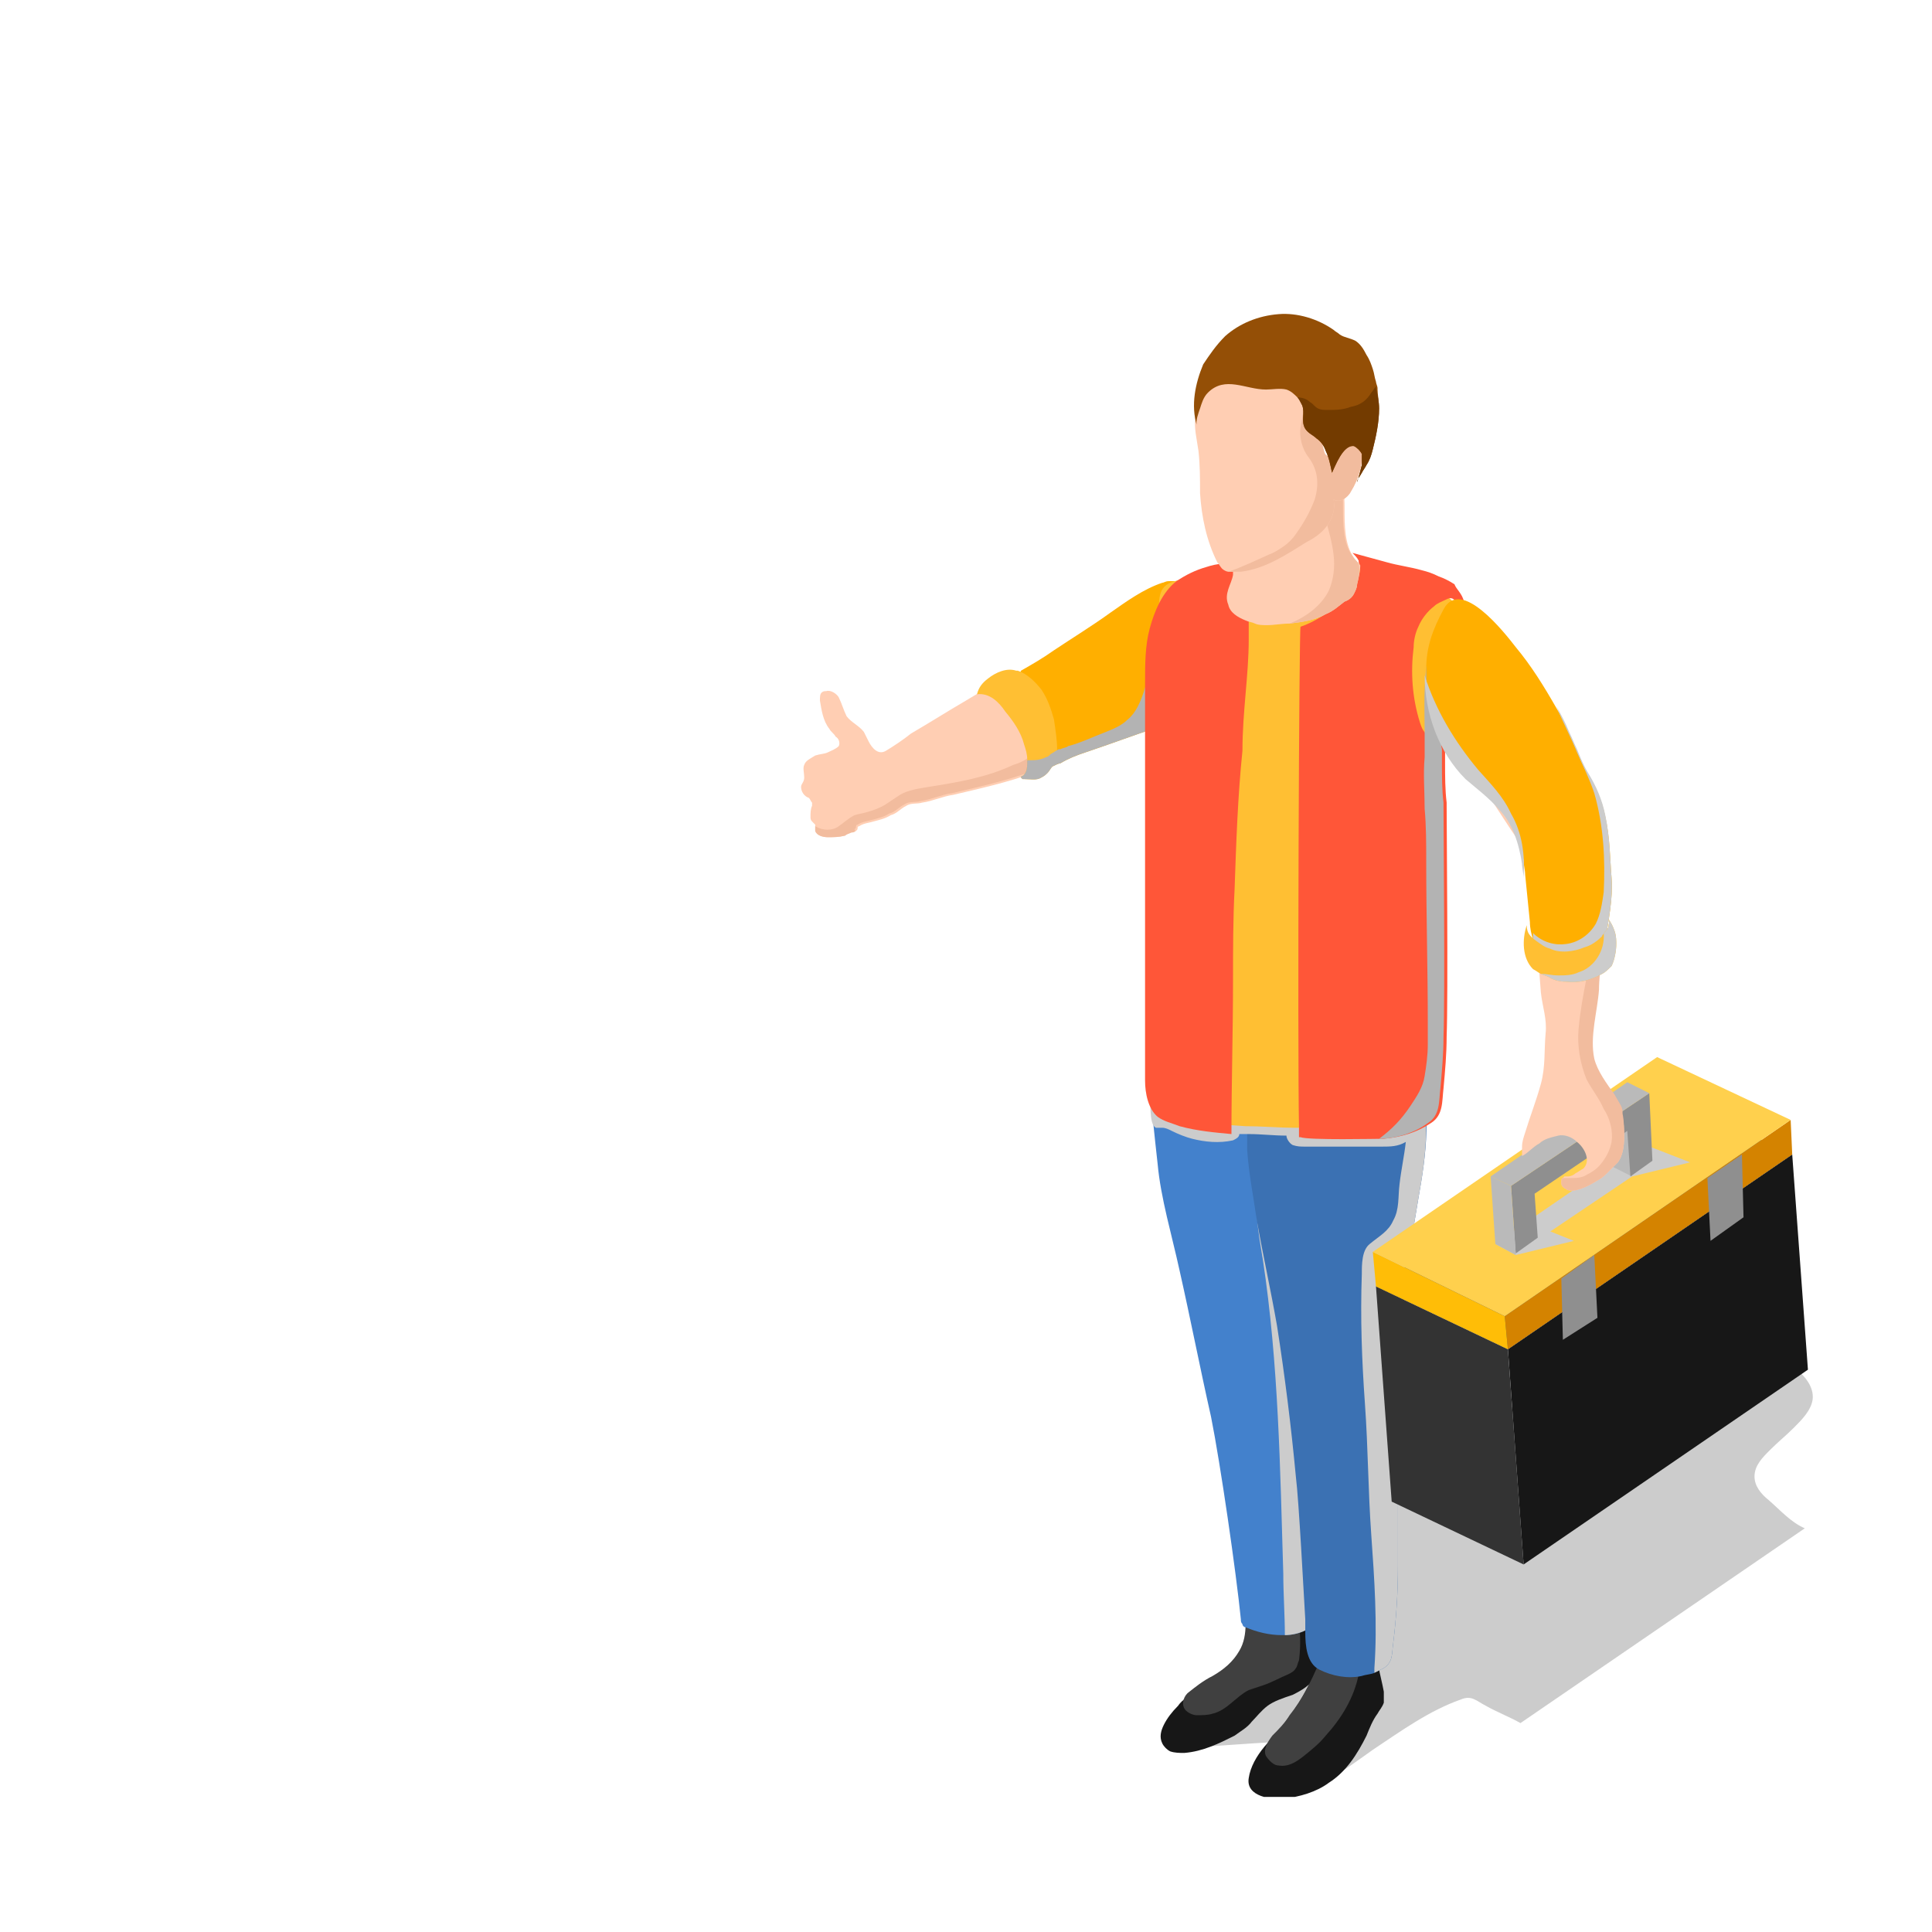 <svg width="123" height="123" viewBox="0 0 123 123" fill="none" xmlns="http://www.w3.org/2000/svg">
<g clip-path="url(#clip0_8028_10)">
<path d="M114.9 97.3C114 96.9 113.4 96.2 112.6 95.5C112.1 95.1 111.7 94.6 111.7 94C111.7 93.3 112.2 92.8 112.7 92.3C113.2 91.8 113.7 91.4 114.2 90.9C114.7 90.4 115.3 89.8 115.4 89.1C115.5 88.3 114.9 87.6 114.3 87.1C112.7 85.8 110.7 85.4 108.7 85.4C106.9 85.5 104.8 85.7 103 86.3C98.7 87.7 95.1 90.5 91.2 92.5C90.3 92.9 89.4 93.4 88.4 93.3C88 93.3 87.6 93.2 87.2 93.2C86.3 93.2 86 94.1 85.4 94.7C84.7 95.5 84 96.2 83.3 97.1C82.8 97.7 82.3 98.4 81.8 99C81.5 99.5 81.5 99.9 81.4 100.4C81.2 102 80.5 103.6 79.7 104.9C78.5 106.9 76.8 108.7 75.3 110.5C75.1 110.7 74.9 111 75 111.3C77.1 111.2 79.2 111 81.4 110.9C83.3 110.8 81.7 112.9 81.3 113.6C81.2 113.7 81.2 113.9 81.2 114C81.3 114.1 81.4 114.1 81.5 114.1C83.7 114.2 85.7 112.6 87.4 111.4C89.2 110.2 91 108.9 93 108.2C93.7 107.9 94 108.3 94.6 108.6C95.3 109 96.1 109.3 96.8 109.7L114.9 97.3Z" fill="#CCCCCC"/>
<path d="M74.7 44.1C74 45.2 72.8 46.1 71.6 46.6C71 46.8 70.3 47 69.7 47.2C69.1 47.5 68.6 47.9 68 48.3C67.4 48.6 66.6 48.9 66 49.1C65.9 49.1 65.9 49.1 65.8 49.2C64.2 49.8 62.4 50.2 60.7 50.6C60 50.7 59.4 51 58.7 51.1C58.4 51.2 58 51.1 57.7 51.3C57.3 51.5 57.1 51.8 56.7 51.9C56.4 52.1 56 52.2 55.6 52.3C55.3 52.4 55 52.4 54.7 52.6C54.7 52.6 54.6 52.6 54.6 52.7C54.6 52.8 54.6 52.8 54.5 52.9C54.5 52.9 54.4 53 54.2 53C54 53.1 53.9 53.1 53.8 53.2C53.4 53.3 53.1 53.3 52.7 53.3C52.4 53.3 52 53.2 51.9 52.9C51.9 52.8 51.9 52.7 51.9 52.6V52.5C51.8 52.4 51.8 52.4 51.7 52.3C51.6 52.2 51.6 52.1 51.6 52C51.6 51.8 51.6 51.5 51.7 51.3V51.2C51.7 51.2 51.7 51.2 51.7 51.1C51.6 51 51.6 50.9 51.5 50.8C51.2 50.7 51 50.4 51 50.1C51 49.9 51.2 49.8 51.2 49.5C51.2 49.2 51.1 48.9 51.2 48.7C51.3 48.4 51.6 48.3 51.9 48.1C52.2 48 52.5 48 52.7 47.9C52.9 47.8 53.2 47.7 53.4 47.5C53.5 47.3 53.4 47 53.2 46.9C53.1 46.7 52.9 46.6 52.8 46.4C52.4 45.9 52.3 45.2 52.2 44.6C52.2 44.4 52.2 44.2 52.3 44.1C52.4 44 52.5 44 52.6 44C52.9 43.9 53.3 44.2 53.4 44.4C53.6 44.8 53.7 45.2 53.9 45.6C54.2 46 54.7 46.2 55 46.6C55.1 46.8 55.2 47 55.3 47.2C55.5 47.6 55.9 48.1 56.4 47.8C56.9 47.5 57.5 47.1 58 46.7C59.2 46 60.3 45.3 61.5 44.6C62 44.3 62.5 44 63 43.7C63.7 43.3 64.6 43 65.4 42.8C66 42.6 66.5 42.4 67.1 42.2C68 41.8 68.8 41.4 69.5 40.8C70.2 40.2 70.8 39.4 71.6 38.9C72.1 38.6 72.6 38.4 73.1 38.4C73.3 38.4 73.6 38.4 73.8 38.5C74 38.6 74.2 38.8 74.3 38.9C75.7 40.3 75.7 42.5 74.7 44.1Z" fill="#FFCEB3"/>
<path d="M66.1 47.5C66.1 48 66 48.5 65.9 49C65.8 49 65.8 49 65.7 49.1C64.1 49.7 62.3 50.1 60.6 50.5C59.9 50.6 59.3 50.9 58.6 51C58.3 51.1 57.9 51 57.6 51.2C57.2 51.4 57 51.7 56.6 51.8C56.3 52 55.9 52.1 55.5 52.2C55.2 52.3 54.9 52.3 54.6 52.5C54.6 52.5 54.5 52.5 54.5 52.6C54.5 52.7 54.5 52.7 54.4 52.8C54.5 52.9 54.4 53 54.2 53C54 53.1 53.9 53.1 53.8 53.2C53.4 53.3 53.1 53.3 52.7 53.3C52.4 53.3 52 53.2 51.9 52.9C51.9 52.8 51.9 52.7 51.9 52.6C52.4 52.9 53 52.9 53.4 52.6C53.7 52.4 54 52.1 54.4 51.9C54.7 51.8 54.9 51.8 55.2 51.7C55.6 51.6 56.1 51.4 56.4 51.2C56.7 51 57 50.8 57.3 50.6C57.8 50.3 58.5 50.2 59.1 50.1C61 49.8 62.8 49.5 64.5 48.7C65.2 48.5 65.8 48.1 66.1 47.5Z" fill="#F2BC9E"/>
<path d="M75.5 42.4C75.3 43.5 74.9 44.6 74.5 45.6C74.4 45.8 74.3 45.9 74.2 46.1C74.1 46.1 74.1 46.2 74 46.2C73.9 46.3 73.8 46.3 73.7 46.3C72.2 46.8 70.6 47.4 69.1 47.9C68.5 48.1 68 48.3 67.5 48.6C67.4 48.6 67.2 48.7 67 48.8C66.7 48.9 66.2 49 66.2 49.1C66.3 48.8 66.4 48.5 66.4 48.3C66.5 47.5 66.4 46.6 66 45.8C65.7 45.3 65.4 44.8 64.9 44.4C64.7 44.2 64.5 44 64.2 43.9C64 43.8 63.6 43.7 63.5 43.5C63.5 43.4 64.2 43.1 64.7 42.9C64.9 42.8 65 42.8 65 42.7C65.7 42.3 66.4 41.9 67.1 41.4C68.3 40.6 69.6 39.8 70.7 39C71.7 38.3 72.8 37.5 74 37.1C74.1 37.1 74.2 37 74.4 37C74.5 37 74.6 37 74.7 37C74.8 37 75 37 75.1 37C75.2 37.1 75.2 37.2 75.2 37.3C75.2 37.6 75.2 37.7 75.4 38C75.5 38.2 75.5 38.3 75.6 38.5C75.8 39.8 75.8 41.1 75.5 42.4Z" fill="#FFAF00"/>
<path d="M67.3 47.7C67.3 48.1 67.2 48.4 67 48.8C66.9 48.9 66.8 49.1 66.7 49.2C66.6 49.3 66.5 49.4 66.3 49.5C66 49.7 65.6 49.6 65.2 49.6C65.1 49.6 65.1 49.6 65.1 49.6L65 49.5C65 49.5 65 49.4 65.1 49.4C65.4 49.2 65.4 48.8 65.4 48.4C65.4 48 65.3 47.7 65.2 47.4C65 46.6 64.5 45.9 64 45.3C63.6 44.7 63 44.1 62.2 44.2C62.3 43.8 62.5 43.5 62.9 43.2C63.4 42.8 64.1 42.5 64.7 42.7H64.8C65.4 42.9 65.9 43.4 66.3 43.9C66.7 44.5 66.9 45.1 67.1 45.8C67.2 46.5 67.3 47.1 67.3 47.7Z" fill="#FFBF33"/>
<path d="M74 46.2C73.9 46.3 73.8 46.3 73.7 46.3C72.2 46.8 70.6 47.4 69.1 47.9C68.5 48.1 68 48.3 67.5 48.6C67.4 48.6 67.2 48.7 67 48.8C66.9 48.9 66.8 49.1 66.7 49.2C66.6 49.3 66.5 49.4 66.3 49.5C66 49.7 65.6 49.6 65.2 49.6C65.1 49.6 65.1 49.6 65.1 49.6L65 49.5C65 49.5 65 49.4 65.1 49.4C65.4 49.2 65.4 48.8 65.4 48.4H65.5C65.9 48.4 66.2 48.4 66.6 48.2C66.7 48.2 66.8 48.1 66.9 48C67.1 47.9 67.2 47.8 67.4 47.7C67.4 47.7 67.4 47.7 67.5 47.7C67.7 47.6 67.9 47.6 68 47.5C68.8 47.3 69.6 46.9 70.4 46.6C70.9 46.4 71.4 46.2 71.8 45.8C72.3 45.4 72.6 44.7 72.8 44.1C73.1 43.2 73.3 42.3 73.4 41.4C73 43 73.7 44.6 74 46.2Z" fill="#B3B3B3"/>
<path d="M83.7 106.8C83.4 107.3 82.9 107.6 82.3 107.9C81.7 108.1 81.1 108.3 80.7 108.6C80.3 108.9 80 109.3 79.7 109.6C79.4 110 79 110.2 78.6 110.5C77.6 111 76.6 111.5 75.4 111.6C75.1 111.6 74.8 111.6 74.5 111.5C74.3 111.4 74.1 111.2 74 111C73.8 110.6 73.9 110.2 74.1 109.8C74.3 109.4 74.6 109 75 108.6C75.2 108.3 75.5 108.1 75.8 107.9C76.3 107.5 76.8 107.1 77.4 106.8C78.1 106.4 78.7 105.9 79.1 105.2C79.4 104.7 79.5 104.1 79.5 103.5C79.5 103.2 79.5 103 79.5 102.8C79.5 102.5 79.6 102.3 79.9 102.2C80.5 102.1 81.1 102.3 81.7 102.1C82.3 101.9 82.9 101.5 83.3 101C83.2 101.9 83.2 102.8 83.4 103.7C83.5 104.3 83.8 104.8 83.9 105.4C83.9 105.7 83.9 106.3 83.7 106.8Z" fill="#171717"/>
<path d="M82.701 105.699C82.6 105.899 82.6 106.099 82.501 106.199C82.4 106.399 82.201 106.499 82.001 106.599C81.501 106.799 81.001 107.099 80.4 107.299C80.1 107.399 79.8 107.499 79.501 107.599C78.701 107.999 78.1 108.899 77.201 109.099C76.9 109.199 76.501 109.199 76.201 109.199C76.001 109.199 75.701 109.099 75.501 108.899C75.201 108.599 75.3 108.099 75.6 107.799C76.1 107.399 76.6 106.999 77.201 106.699C77.9 106.299 78.501 105.799 78.9 105.099C79.201 104.599 79.3 103.999 79.3 103.399C79.3 103.099 79.3 102.899 79.3 102.699C80.201 102.399 81.1 102.399 82.1 102.299C82.201 102.299 82.3 102.299 82.4 102.299C82.501 102.399 82.6 102.499 82.6 102.599C82.701 102.899 82.701 103.099 82.701 103.399C82.8 104.199 82.8 104.899 82.701 105.699Z" fill="#404040"/>
<path d="M88.1 108.399C88 108.699 87.8 108.899 87.7 109.099C87.4 109.499 87.2 109.999 87 110.499C86.4 111.699 85.7 112.799 84.6 113.499C83.8 114.099 82.7 114.399 81.8 114.499C81 114.599 79.3 114.399 79.5 113.199C79.6 112.499 80 111.799 80.5 111.199C81 110.599 81.6 109.999 82 109.399C82.8 108.399 83.4 107.199 83.9 105.999C84 105.799 84.1 105.499 84.2 105.299C84.8 103.899 85.6 102.499 87.3 103.499C87.5 103.599 87.7 103.799 87.7 103.999C87.7 104.099 87.7 104.199 87.7 104.399C87.5 105.499 87.9 106.599 88.1 107.699C88.1 107.899 88.1 108.099 88.1 108.399Z" fill="#171717"/>
<path d="M86.5 106.6C86.2 108.1 85.4 109.4 84.4 110.5C84 111 83.5 111.4 83 111.8C82.5 112.2 82 112.5 81.4 112.4C81.1 112.4 80.8 112.1 80.6 111.8C80.4 111.4 80.7 110.9 81 110.5C81.4 110.1 81.8 109.7 82.1 109.2C82.9 108.2 83.5 107 84 105.8C84.1 105.6 84.2 105.3 84.3 105.1C84.6 105 85 105 85.3 105C85.7 105 86.1 105 86.4 105.2C86.6 105.7 86.6 106.2 86.5 106.6Z" fill="#404040"/>
<path d="M83.6 92.199C83.6 92.499 83.6 92.799 83.6 93.099C83.6 93.399 83.6 93.599 83.6 93.899C83.6 94.399 83.6 94.899 83.6 95.399V95.499C83.6 95.899 83.6 96.399 83.6 96.799C83.6 96.999 83.6 97.099 83.6 97.299C83.6 98.299 83.7 99.099 83.7 99.499C83.8 100.599 83.8 101.799 83.7 102.899C83.7 103.099 83.7 103.299 83.6 103.399C83.5 103.499 83.3 103.599 83.2 103.699C83.2 103.699 83.1 103.699 83.1 103.799C82.7 103.999 82.2 104.099 81.8 104.099H81.6C80.8 104.099 80 103.899 79.3 103.599C79.2 103.599 79.1 103.499 79.1 103.399C79 103.299 79 103.199 79 103.099C78.7 100.099 77.7 93.199 77.1 90.199C76.4 87.099 75.8 83.999 75.1 80.899C74.6 78.599 73.9 76.299 73.7 74.099C73.6 73.199 73.5 72.299 73.4 71.299C73.2 69.699 73.1 68.099 73.4 66.499V66.399C73.6 66.199 75.7 66.999 76 67.099C76.9 67.299 77.9 67.499 78.8 67.099C79.1 66.999 79.4 66.799 79.6 66.999C79.8 67.099 79.8 67.299 79.8 67.499C79.8 67.699 79.9 67.899 79.9 68.099C80.2 69.899 80.6 71.699 80.9 73.499C81 73.999 81.1 74.499 81.2 74.999C81.7 77.499 82.1 79.899 82.5 82.299C82.7 83.199 82.8 84.199 82.9 85.099C83.4 87.599 83.6 89.899 83.6 92.199Z" fill="#4381CC"/>
<path d="M83.6 92.199C83.6 92.499 83.6 92.799 83.6 93.099C83.6 93.399 83.6 93.699 83.6 93.899C83.6 94.399 83.6 94.899 83.6 95.399V95.499C83.6 95.899 83.6 96.399 83.6 96.799C83.6 96.999 83.6 97.099 83.6 97.299C83.6 98.299 83.7 99.099 83.7 99.499C83.8 100.599 83.8 101.799 83.7 102.899C83.7 103.099 83.7 103.299 83.6 103.399C83.5 103.499 83.3 103.599 83.2 103.699C83.2 103.699 83.1 103.699 83.1 103.799C82.7 103.999 82.2 104.099 81.8 104.099C81.8 102.799 81.7 101.499 81.7 100.199C81.5 93.499 81.4 86.799 80.4 80.199C80.1 78.399 79.7 76.399 80.4 74.699C81.2 77.299 82 79.899 82.7 82.399C82.9 83.299 83 84.299 83.1 85.199C83.4 87.599 83.6 89.899 83.6 92.199Z" fill="#CCCCCC"/>
<path d="M90.3 76.299C89.8 79.399 89.2 82.399 89.1 85.499C89.1 86.199 89.1 86.799 89.1 87.399C89.1 87.699 89.1 87.999 89.1 88.299V89.199C89.1 89.299 89.1 89.299 89.1 89.399C89.1 89.999 89.1 90.499 89.1 91.099C89.1 91.599 89.1 92.199 89.1 92.699C89.1 92.899 89.1 93.099 89.1 93.299C89.1 93.799 89 94.299 89 94.799C89 94.999 89 95.199 89 95.399C89 96.799 89 98.299 89 99.699C89 101.299 88.9 102.999 88.7 104.599C88.6 105.299 88.7 105.799 88.1 106.199C87.9 106.299 87.7 106.399 87.5 106.499C87.3 106.599 87 106.599 86.7 106.699C85.8 106.899 84.8 106.699 84 106.299C83.2 105.899 83.1 104.799 83.1 103.899C83.1 103.599 83.1 103.299 83.1 103.099C83 101.499 82.7 95.599 82.5 93.999C82.2 90.799 81.8 87.599 81.3 84.399C80.9 82.099 80.4 79.899 80 77.599C79.8 76.199 79.5 74.699 79.4 73.199C79.4 72.799 79.4 72.299 79.4 71.899C79.4 71.599 79.4 71.399 79.5 71.099C79.6 70.499 79.7 69.199 79.9 67.999C80.2 66.499 80.8 65.199 82.3 65.699C84.4 66.299 86.6 67.399 88.9 67.099C89 67.099 89.1 67.099 89.3 66.999C89.5 66.999 89.7 66.899 89.9 66.999C90 67.099 90 67.199 90.1 67.299C90.1 67.399 90.2 67.499 90.2 67.599C91.2 70.599 90.8 73.499 90.3 76.299Z" fill="#3B71B3"/>
<path d="M90.3 76.299C89.8 79.399 89.2 82.399 89.1 85.499C89.1 86.199 89.1 86.799 89.1 87.399C89.1 87.699 89.1 87.999 89.1 88.299V89.199C89.1 89.299 89.1 89.299 89.1 89.399C89.1 89.999 89.1 90.499 89.1 91.099C89.1 91.599 89.1 92.199 89.1 92.699C89.1 92.899 89.1 93.099 89.1 93.299C89.1 93.799 89 94.299 89 94.799C89 94.999 89 95.199 89 95.399C89 96.799 89 98.299 89 99.699C89 101.299 88.9 102.999 88.7 104.599C88.6 105.299 88.7 105.799 88.1 106.199C87.9 106.299 87.7 106.399 87.5 106.499C87.5 106.399 87.5 106.299 87.5 106.199C87.7 103.399 87.5 100.499 87.3 97.699C87.1 94.899 87.1 92.199 86.9 89.399C86.7 86.599 86.6 83.899 86.7 81.099C86.7 80.499 86.7 79.599 87.2 79.199C87.8 78.699 88.4 78.399 88.7 77.699C89.1 76.999 89 76.199 89.1 75.399C89.2 74.499 89.4 73.599 89.5 72.699C89 72.999 88.5 72.999 88 72.999C86.4 72.999 84.8 72.999 83.1 72.999C82.8 72.999 82.6 72.999 82.3 72.899C82.1 72.799 81.9 72.499 81.9 72.299C81.1 72.299 80.3 72.199 79.5 72.199C79.3 72.199 79.1 72.199 78.9 72.199C78.9 72.399 78.7 72.499 78.5 72.599C77.6 72.799 76.7 72.699 75.9 72.499C75.5 72.399 75 72.199 74.6 71.999C74.4 71.899 74.2 71.799 74 71.799C73.9 71.799 73.7 71.799 73.6 71.799C73.1 71.599 73.3 69.999 73.2 69.499C73.2 68.599 73.1 67.699 73.3 66.799V66.699C73.5 66.499 75.6 67.299 75.9 67.399C76.8 67.599 77.8 67.799 78.7 67.399C79 67.299 79.3 67.099 79.5 67.299C79.7 67.399 79.7 67.599 79.7 67.799C79.7 67.999 79.8 68.199 79.8 68.399C80.1 66.899 80.7 65.599 82.2 66.099C84.3 66.699 86.5 67.799 88.8 67.499C89.2 67.699 89.6 67.899 90 68.099C91.2 70.599 90.8 73.499 90.3 76.299Z" fill="#CCCCCC"/>
<path d="M92.6 40.9C92.5 41.7 92.3 42.5 92.2 43.3C92.1 44.4 91.9 45.4 91.6 46.5C91.6 46.7 91.5 46.8 91.5 46.9C91.1 48.5 90.9 50 90.7 51.6C90.7 51.9 90.6 52.3 90.6 52.6C90.2 56.8 90.3 61.1 90.7 65.3C90.7 65.7 90.8 66.1 90.9 66.6C91.2 68.3 91.4 70.4 89.8 71.1C89.4 71.3 89 71.4 88.5 71.5C88.2 71.5 88 71.6 87.7 71.6C86 71.8 84.2 71.8 82.5 71.8C81.4 71.8 80.4 71.7 79.3 71.7C78.1 71.6 76.8 71.6 75.7 71.1C74.6 70.6 73.6 69.7 73.3 68.4C73.2 67.7 73.3 67 73.4 66.3C73.7 64.4 73.6 62.6 73.5 60.7C73.4 58.7 73.5 56.7 73.6 54.7C73.6 50.6 73.7 46.6 73.7 42.5C73.7 41.5 73.7 40.4 73.8 39.4C73.8 38.3 73.6 37.3 74.8 37C76.3 36.5 77.9 36.5 79.5 36.1C80.8 35.8 81.9 35.5 83.3 35.5C84.3 35.5 85.2 35.6 86.1 35.8C88.1 36.2 90 36.8 91.8 37.8C92.1 37.9 92.3 38.1 92.5 38.3L92.6 38.4L92.7 38.5C93.2 39.2 92.7 40.2 92.6 40.9Z" fill="#FFBF33"/>
<path d="M93.2 38.299C93.1 38.299 92.9 38.299 92.8 38.299C92.7 38.299 92.7 38.299 92.6 38.199C92.4 37.999 92.2 38.099 92 38.199C91.8 38.299 91.5 38.399 91.3 38.599C90.9 38.899 90.5 39.399 90.3 39.899C90.1 40.299 90 40.799 90 41.199C89.8 42.799 89.9 44.399 90.4 45.999C90.5 46.299 90.6 46.599 90.9 46.799H91C91.1 46.899 91.2 46.899 91.4 46.899C91.5 46.899 91.6 46.899 91.6 46.899C91.7 46.899 91.7 46.799 91.8 46.799C91.8 46.799 91.8 46.799 91.8 46.899C91.8 46.899 91.8 46.999 91.9 46.999C92 47.099 92 47.199 92 47.299C92 47.399 92 47.599 92 47.699C92 47.999 92 48.299 92 48.599C92 49.399 92 50.299 92.1 51.099V51.299C92.1 52.599 92.2 63.399 92.1 65.999C92.1 67.099 92 68.199 91.9 69.299C91.8 70.099 91.9 70.999 91.1 71.499C90.2 72.099 89.2 72.399 88.1 72.499C87.7 72.499 83.3 72.599 82.8 72.399H82.7C82.7 72.199 82.7 71.999 82.7 71.799C82.6 66.399 82.7 39.899 82.8 39.899C83.7 39.599 84.6 38.999 85.4 38.299C85.7 37.999 86 37.599 86.3 37.099C86.5 36.699 86.7 36.299 86.5 35.799C86.5 35.799 86.5 35.799 86.5 35.699C86.4 35.499 86.3 35.399 86.1 35.199C86.8 35.399 87.6 35.599 88.3 35.799C89 35.999 89.8 36.099 90.5 36.299C90.9 36.399 91.2 36.499 91.6 36.699C91.9 36.799 92.3 36.999 92.6 37.199C92.7 37.499 93.1 37.799 93.2 38.299Z" fill="#FF5638"/>
<path d="M91.8 47.7C91.8 48 91.8 48.3 91.8 48.6C91.8 49.4 91.8 50.3 91.9 51.1V51.3C91.9 52.6 92 63.4 91.9 66C91.9 67.1 91.8 68.2 91.7 69.3C91.6 70.1 91.7 71 90.9 71.5C90.1 72.1 88.9 72.5 87.8 72.5C88.6 71.9 89.2 71.3 89.8 70.4C90.2 69.8 90.6 69.2 90.7 68.5C90.8 67.9 90.9 67.2 90.9 66.5C90.9 66.1 90.9 65.6 90.9 65.2C90.9 61.7 90.8 58.3 90.8 54.8C90.8 53.7 90.8 52.6 90.7 51.5C90.7 50.4 90.6 49.3 90.7 48.2C90.7 47.7 90.7 47.2 90.7 46.8C90.7 45.2 90.6 43.5 90.9 41.9C91 41.9 91 42 91.1 42C91.4 42.4 91.6 42.7 92 43C92.1 43.1 92.2 43.1 92.3 43.2C92.2 44.3 92 45.3 91.7 46.4C91.7 46.6 91.6 46.7 91.6 46.8C91.6 46.8 91.6 46.9 91.7 46.9C91.8 47 91.8 47.1 91.8 47.2C91.7 47.5 91.8 47.6 91.8 47.7Z" fill="#B3B3B3"/>
<path d="M79.5 40.699C79.5 40.299 79.5 39.899 79.5 39.499C79 39.299 78.6 38.999 78.4 38.499C78.3 38.299 78.2 37.999 78.2 37.699C78.2 37.499 78.3 37.299 78.4 37.099C78.5 36.699 78.7 36.199 78.7 35.699C78.4 35.699 78.1 35.799 77.8 35.899C77.5 35.899 77.1 35.999 76.8 36.099C76.1 36.299 75.5 36.599 74.9 36.999C74 37.699 73.5 38.899 73.2 39.999C72.9 41.099 72.9 42.299 72.9 43.499C72.9 47.399 72.9 51.399 72.9 55.299C72.9 57.299 72.9 59.299 72.9 61.299C72.9 62.999 72.9 64.599 72.9 66.299C72.9 67.099 72.9 67.899 72.9 68.799C72.9 69.599 73.1 70.599 73.7 71.099C74.1 71.399 74.6 71.499 75.1 71.699C76.2 71.999 77.3 72.099 78.4 72.199C78.4 68.899 78.5 65.699 78.5 62.399C78.5 60.499 78.5 58.499 78.6 56.599C78.7 53.699 78.8 50.699 79.1 47.799C79.1 45.299 79.5 42.999 79.5 40.699Z" fill="#FF5638"/>
<path d="M86.4 37.2C86.4 37.4 86.3 37.6 86.2 37.8C86.1 38 85.9 38.2 85.6 38.3C85.2 38.6 84.9 38.9 84.4 39.1C83.7 39.5 82.9 39.6 82.1 39.7C81.6 39.7 81.1 39.8 80.7 39.8C80.4 39.8 80.1 39.8 79.9 39.7C79.7 39.6 79.5 39.6 79.3 39.5C78.8 39.3 78.3 39 78.2 38.5C77.9 37.8 78.4 37.2 78.5 36.6C78.5 36.5 78.5 35.5 78.5 35.6L80.8 34.8C82.1 34.3 83.4 33.5 84.3 32.4C84.5 32.2 84.6 32 84.8 31.8C85 31.6 85.2 31.3 85.5 31.1C85.6 31.5 85.6 32 85.6 32.4C85.6 33.4 85.6 34.7 86.2 35.5C86.3 35.7 86.5 35.8 86.6 36C86.6 36.3 86.5 36.8 86.4 37.2Z" fill="#FFCEB3"/>
<path d="M86.4 37.2C86.4 37.4 86.3 37.6 86.2 37.8C86.1 38 85.9 38.2 85.6 38.3C85.2 38.6 84.9 38.9 84.4 39.1C83.7 39.5 82.9 39.6 82.1 39.7C83.1 39.3 84.1 38.6 84.6 37.6C84.9 36.9 85 36.1 84.9 35.3C84.8 34.5 84.6 33.8 84.4 33.1L84.2 32.3C84.4 32.1 84.5 31.9 84.7 31.7C84.9 31.5 85.1 31.2 85.4 31C85.5 31.4 85.5 31.9 85.5 32.3C85.5 33.3 85.5 34.6 86.1 35.4C86.2 35.6 86.4 35.7 86.5 35.9C86.6 36.3 86.5 36.8 86.4 37.2Z" fill="#F2BC9E"/>
<path d="M86.7 28.5C86.799 29.5 86.499 30.5 85.999 31.3C85.9 31.5 85.7 31.7 85.499 31.8C85.299 31.9 85.1 31.9 84.9 31.8C84.999 32.3 84.9 32.8 84.6 33.3C84.299 33.8 83.799 34.2 83.2 34.5C81.9 35.3 80.6 36.2 78.999 36.4C78.799 36.4 78.499 36.4 78.2 36.4C78.1 36.4 77.9 36.3 77.799 36.2C77.7 36.1 77.6 35.9 77.499 35.8C76.799 34.4 76.499 32.9 76.4 31.4C76.4 30.5 76.4 29.6 76.299 28.7C76.2 28 75.999 27.2 76.1 26.5C76.2 26.1 76.299 25.6 76.499 25.2C76.9 24.4 77.499 23.7 78.299 23.3C79.499 22.7 80.9 22.6 82.2 23.2C82.7 23.4 83.1 23.7 83.4 24.2C83.6 24.6 83.7 25 83.799 25.4C83.9 25.8 83.799 26.3 83.9 26.7C83.9 27.4 83.999 28.1 84.2 28.8C84.2 28.9 84.299 29.1 84.4 29.1C84.499 29.1 84.6 29.1 84.7 29C85.2 28.8 85.499 28.4 85.999 28.3C86.2 28.2 86.4 28.2 86.6 28.4C86.7 28.3 86.7 28.4 86.7 28.5Z" fill="#FFCEB3"/>
<path d="M86.7 28.499C86.8 29.499 86.5 30.499 86 31.299C85.9 31.499 85.7 31.699 85.5 31.799C85.3 31.899 85.1 31.899 84.9 31.799C85 32.299 84.9 32.799 84.6 33.299C84.3 33.799 83.8 34.199 83.2 34.499C81.9 35.299 80.6 36.199 79 36.399C78.8 36.399 78.5 36.399 78.2 36.399C79.1 36.099 79.9 35.699 80.8 35.299C81.1 35.199 81.4 34.999 81.7 34.799C82 34.599 82.3 34.299 82.5 33.999C83 33.299 83.4 32.599 83.7 31.799C84 30.799 83.9 29.899 83.3 29.099C82.9 28.599 82.7 27.799 82.8 27.199L83.1 25.499C83.3 25.399 83.6 25.299 83.9 25.299C84 25.699 83.9 26.199 84 26.599C84 27.299 84.1 27.999 84.3 28.699C84.3 28.799 84.4 28.999 84.5 28.999C84.6 28.999 84.7 28.999 84.8 28.899C85.3 28.699 85.6 28.299 86.1 28.199C86.3 28.099 86.5 28.099 86.7 28.299C86.7 28.299 86.7 28.399 86.7 28.499Z" fill="#F2BC9E"/>
<path d="M87.8 26C87.8 26.9 87.6 27.8 87.4 28.6C87.3 29 87.2 29.3 87 29.6C86.9 29.8 86.8 29.9 86.7 30.1C86.6 30.3 86.4 30.5 86.4 30.7C86.5 30.4 86.6 30 86.7 29.6C86.7 29.4 86.7 29.1 86.7 28.9C86.6 28.7 86.4 28.5 86.2 28.4C85.5 28.3 85 29.7 84.8 30.1C84.7 29.6 84.6 29.1 84.4 28.7C84.3 28.4 84.1 28.1 83.8 27.9C83.6 27.7 83.3 27.6 83.1 27.3C82.8 26.8 83.1 26.3 82.9 25.8C82.8 25.6 82.7 25.4 82.6 25.3C82.4 25.1 82.2 24.9 81.9 24.8C81.5 24.7 81 24.8 80.6 24.8C79.3 24.8 78 23.9 76.9 25C76.6 25.3 76.5 25.7 76.4 26C76.3 26.3 76.1 26.8 76.2 27.1C75.8 25.8 76.1 24.4 76.6 23.2C77 22.6 77.4 22 78 21.4C78.9 20.6 80.1 20.1 81.4 20C82.6 19.9 83.9 20.3 84.9 21C85 21.1 85.2 21.2 85.3 21.3C85.6 21.5 85.9 21.5 86.3 21.7C86.6 21.9 86.8 22.2 87 22.6C87.2 22.9 87.3 23.2 87.4 23.5C87.5 23.8 87.5 24 87.6 24.3C87.6 24.4 87.7 24.6 87.7 24.7C87.7 24.7 87.7 24.7 87.7 24.8C87.7 25.1 87.8 25.6 87.8 26Z" fill="#944F06"/>
<path d="M87.8 26C87.8 26.9 87.6 27.8 87.4 28.6C87.3 29 87.2 29.3 87 29.6C86.9 29.8 86.8 29.9 86.7 30.1C86.6 30.3 86.4 30.5 86.4 30.7C86.5 30.4 86.6 30 86.7 29.6C86.7 29.4 86.7 29.1 86.7 28.9C86.6 28.7 86.4 28.5 86.2 28.4C85.5 28.3 85 29.7 84.8 30.1C84.7 29.6 84.6 29.1 84.4 28.7C84.3 28.4 84.1 28.1 83.8 27.9C83.6 27.7 83.3 27.6 83.1 27.3C82.8 26.8 83.1 26.3 82.9 25.8C82.8 25.6 82.7 25.4 82.6 25.3C82.9 25.3 83.2 25.4 83.4 25.6C83.6 25.7 83.7 25.9 83.9 26C84.1 26.1 84.3 26.1 84.5 26.1C85 26.1 85.5 26.1 86 25.9C86.6 25.8 87 25.5 87.3 25C87.4 24.9 87.5 24.7 87.6 24.6C87.6 24.6 87.6 24.6 87.6 24.7C87.7 25.1 87.8 25.6 87.8 26Z" fill="#733B00"/>
<path d="M97.001 99.6L115.101 87.2L114.101 73.5L96.001 85.9L97.001 99.6Z" fill="#171717"/>
<path d="M97.001 99.6L88.601 95.6L87.601 81.9L96.001 85.9L97.001 99.6Z" fill="#333333"/>
<path d="M87.601 81.9L96.001 85.9L114.101 73.5L105.701 69.6L87.601 81.9Z" fill="#4F4F4F"/>
<path d="M96.001 85.899L114.101 73.499L114.001 71.299L95.801 83.799L96.001 85.899Z" fill="#D48300"/>
<path d="M99.5 85.298L101.7 83.898L101.5 79.898L99.4 81.398L99.5 85.298Z" fill="#8F8F8F"/>
<path d="M108.9 78.998L111 77.498L110.9 73.498L108.7 74.998L108.9 78.998Z" fill="#8F8F8F"/>
<path d="M96 85.899L87.6 81.899L87.4 79.699L95.8 83.799L96 85.899Z" fill="#FFBD07"/>
<path d="M87.4 79.699L95.8 83.799L114 71.299L105.5 67.299L87.4 79.699Z" fill="#FFD04D"/>
<path d="M107.6 74L104 72.6L103.9 73.2L97.2 77.8L96.6 77.6V78.2L95.2 79.2L96.5 79.9L100.2 79L98.7 78.4L103.9 74.9L107.6 74Z" fill="#CCCCCC"/>
<path d="M103.901 74.899L102.501 74.199L102.301 71.299L103.701 71.999L103.901 74.899Z" fill="#BABABA"/>
<path d="M96.2 75.498L96.5 79.798L97.9 78.798L97.7 75.998L103.6 71.998L103.8 74.898L105.2 73.898L105 69.598L96.2 75.498Z" fill="#8F8F8F"/>
<path d="M96.5 79.898L95.2 79.198L94.9 74.898L96.2 75.498L96.5 79.898Z" fill="#BABABA"/>
<path d="M96.2 75.498L94.9 74.898L103.6 68.898L105 69.598L96.2 75.498Z" fill="#BABABA"/>
<path d="M103.4 72.4C103.4 73 103.3 73.6 103 74C102.8 74.2 102.6 74.4 102.4 74.6C102.2 74.8 102 75 101.8 75.1C101.3 75.4 100.8 75.7 100.2 75.8C100 75.8 99.8 75.8 99.701 75.7C99.501 75.6 99.4 75.5 99.4 75.3C99.4 75.2 99.4 75 99.501 75L99.6 74.9C99.7 74.9 99.8 74.9 99.8 74.9C100 74.9 100.2 74.8 100.3 74.7C100.5 74.6 100.6 74.5 100.8 74.4C101.3 73.9 100.9 73.1 100.4 72.7C100.1 72.4 99.6 72.2 99.201 72.3C98.8 72.4 98.3 72.5 98.001 72.8C97.6 73 97.3 73.4 96.9 73.6C96.9 73.4 96.9 73.2 96.9 73C96.9 72.7 97 72.4 97.1 72.1C97.4 71.1 97.8 70.1 98.1 69C98.4 67.9 98.3 66.9 98.4 65.8C98.501 64.9 98.2 64.1 98.1 63.2C98 61.9 97.9 60.6 97.8 59.4C97.701 58.3 97.6 57.1 97.501 56C97.4 55.2 97.3 54.3 96.8 53.7C95.8 52.3 94.9 50.8 93.9 49.3C93.6 48.8 93.3 48.4 93.1 47.8C92.9 47.4 92.8 46.9 92.8 46.4C92.6 45.5 92.6 44.6 92.701 43.7C92.8 42.9 93 42 93.6 41.4C94.4 40.6 95.501 41.4 96.001 42.1C98.201 45.2 99.8 48.6 101.3 52.1C101.4 52.3 101.5 52.6 101.6 52.8C101.8 53.1 101.9 53.3 102 53.6C102.4 54.9 102.1 56.5 102 57.9C101.9 58.9 101.9 60 101.8 61C101.8 61.6 101.7 62.3 101.7 62.9C101.6 64.3 101.1 65.9 101.4 67.3C101.6 68.1 102.2 68.9 102.7 69.6C102.8 69.8 103 70.1 103.1 70.3C103.2 70.5 103.2 70.6 103.2 70.8C103.4 71.4 103.4 71.9 103.4 72.4Z" fill="#FFCEB3"/>
<path d="M103.4 72.4C103.4 73 103.3 73.6 103 74C102.8 74.2 102.6 74.4 102.4 74.6C102.2 74.8 102 75 101.8 75.1C101.3 75.4 100.8 75.7 100.2 75.8C100 75.8 99.8 75.8 99.7 75.7C99.5 75.6 99.4 75.5 99.4 75.3C99.4 75.2 99.4 75 99.5 75H99.9C100.3 75 100.7 75 101 74.8C101.4 74.6 101.7 74.4 102 74C102.3 73.6 102.5 73.2 102.6 72.7C102.7 72 102.5 71.2 102.1 70.6C101.8 69.9 101.3 69.3 101 68.7C100.6 67.7 100.4 66.6 100.5 65.5C100.6 64.4 100.8 63.3 101 62.3L100.8 61.4C101.1 61.2 101.5 61.1 101.9 61.1C101.9 61.7 101.8 62.4 101.8 63C101.7 64.4 101.2 66 101.5 67.4C101.7 68.2 102.3 69 102.8 69.7C102.9 69.9 103.1 70.2 103.2 70.4C103.3 70.6 103.3 70.7 103.3 70.9C103.4 71.4 103.4 71.9 103.4 72.4Z" fill="#F2BC9E"/>
<path d="M102.6 55.9C102.7 57.2 102.4 58.6 102.2 59.9C102.2 60.1 102.1 60.4 102 60.6C101.7 61.1 101.1 61.2 100.6 61.3C99.8 61.4 99 61.5 98.4 61C98 60.7 97.7 60.3 97.6 59.8C97.5 59.5 97.4 59.1 97.4 58.7C97.3 57.7 97.2 56.7 97.1 55.7C97.1 55.4 97 55.1 97 54.8C96.8 53.5 96.4 52.2 95.5 51.3C94.9 50.6 94.1 50 93.4 49.4C91.7 47.7 90.8 45.2 90.8 42.8C90.8 42.7 90.8 42.7 90.8 42.6C90.8 41.2 91.2 40.1 91.9 38.8C93 36.7 95.8 40.3 96.5 41.2C97.5 42.4 98.3 43.7 99.1 45.1C99.4 45.6 99.7 46.2 99.9 46.7C100.1 47.1 100.2 47.4 100.4 47.8C100.6 48.3 100.8 48.8 101.1 49.3C101.6 50.1 102 51 102.2 52C102.5 53.3 102.5 54.7 102.6 55.9Z" fill="#FFAF00"/>
<path d="M97 55.9C97 55.6 96.9 55.3 96.9 55C96.7 53.7 96.3 52.4 95.4 51.5C94.8 50.8 94 50.2 93.3 49.6C91.6 47.9 90.7 45.4 90.7 43C91.4 45.2 92.6 47.2 94.1 49C94.9 49.9 95.7 50.7 96.2 51.8C96.9 53 97.1 54.4 97 55.9Z" fill="#CCCCCC"/>
<path d="M102.6 55.9C102.7 57.2 102.4 58.6 102.2 59.9C102.2 60.1 102.1 60.4 102 60.6C101.7 61.1 101.1 61.2 100.6 61.3C99.8 61.4 99 61.5 98.4 61C98 60.7 97.7 60.3 97.6 59.8V59.4C98.2 60 99 60.2 99.7 60.1C100.5 60 101.2 59.5 101.6 58.8C101.9 58.2 102 57.5 102.1 56.8C102.2 54.7 102.1 52.6 101.5 50.5C101.2 49.6 100.8 48.8 100.4 47.9C100 46.9 99.5 46 99.1 45C99.4 45.5 99.7 46.1 99.9 46.6C100.1 47 100.2 47.3 100.4 47.7C100.6 48.2 100.8 48.7 101.1 49.2C101.6 50 102 50.9 102.2 51.9C102.5 53.3 102.5 54.7 102.6 55.9Z" fill="#CCCCCC"/>
<path d="M102.9 60.1C102.9 60.5 102.8 61.1 102.6 61.5C102.4 61.7 102.2 61.9 102 62C101.3 62.4 100.5 62.6 99.7 62.5C99.3 62.5 98.9 62.4 98.6 62.2C98.4 62.1 98.3 62.1 98.1 62C97.9 61.9 97.8 61.8 97.6 61.7C96.9 61 96.9 59.8 97.2 58.9C97.2 59.4 97.4 59.6 97.8 59.9C98.1 60.1 98.3 60.3 98.7 60.4C99.3 60.7 100.2 60.6 100.9 60.3C101.3 60.2 101.7 59.9 102 59.6C102 59.5 102.1 59.5 102.1 59.4C102.2 59.3 102.2 59.3 102.3 59.2C102.3 59.1 102.4 59.1 102.4 59C102.4 58.9 102.5 58.6 102.4 58.5C102.6 58.8 102.7 59 102.8 59.3C102.9 59.6 102.9 59.9 102.9 60.1Z" fill="#FFBF33"/>
<path d="M102.9 60.1C102.9 60.5 102.8 61.1 102.6 61.5C102.4 61.7 102.2 61.9 102 62C101.3 62.4 100.5 62.6 99.7 62.5C99.3 62.5 98.9 62.4 98.6 62.2C98.4 62.1 98.3 62.1 98.1 62C98.5 62 98.8 62.1 99.2 62.1C99.6 62.1 100.1 62.1 100.5 61.9C101.5 61.6 102.2 60.5 102.1 59.4C102.2 59.3 102.2 59.3 102.3 59.2C102.3 59.1 102.4 59.1 102.4 59C102.4 58.9 102.5 58.6 102.4 58.5C102.6 58.8 102.7 59 102.8 59.3C102.9 59.6 102.9 59.9 102.9 60.1Z" fill="#CCCCCC"/>
</g>
<defs>
<clipPath id="clip0_8028_10">
<rect width="64.4" height="94.4" fill="white" transform="translate(51 20)"/>
</clipPath>
</defs>
</svg>
